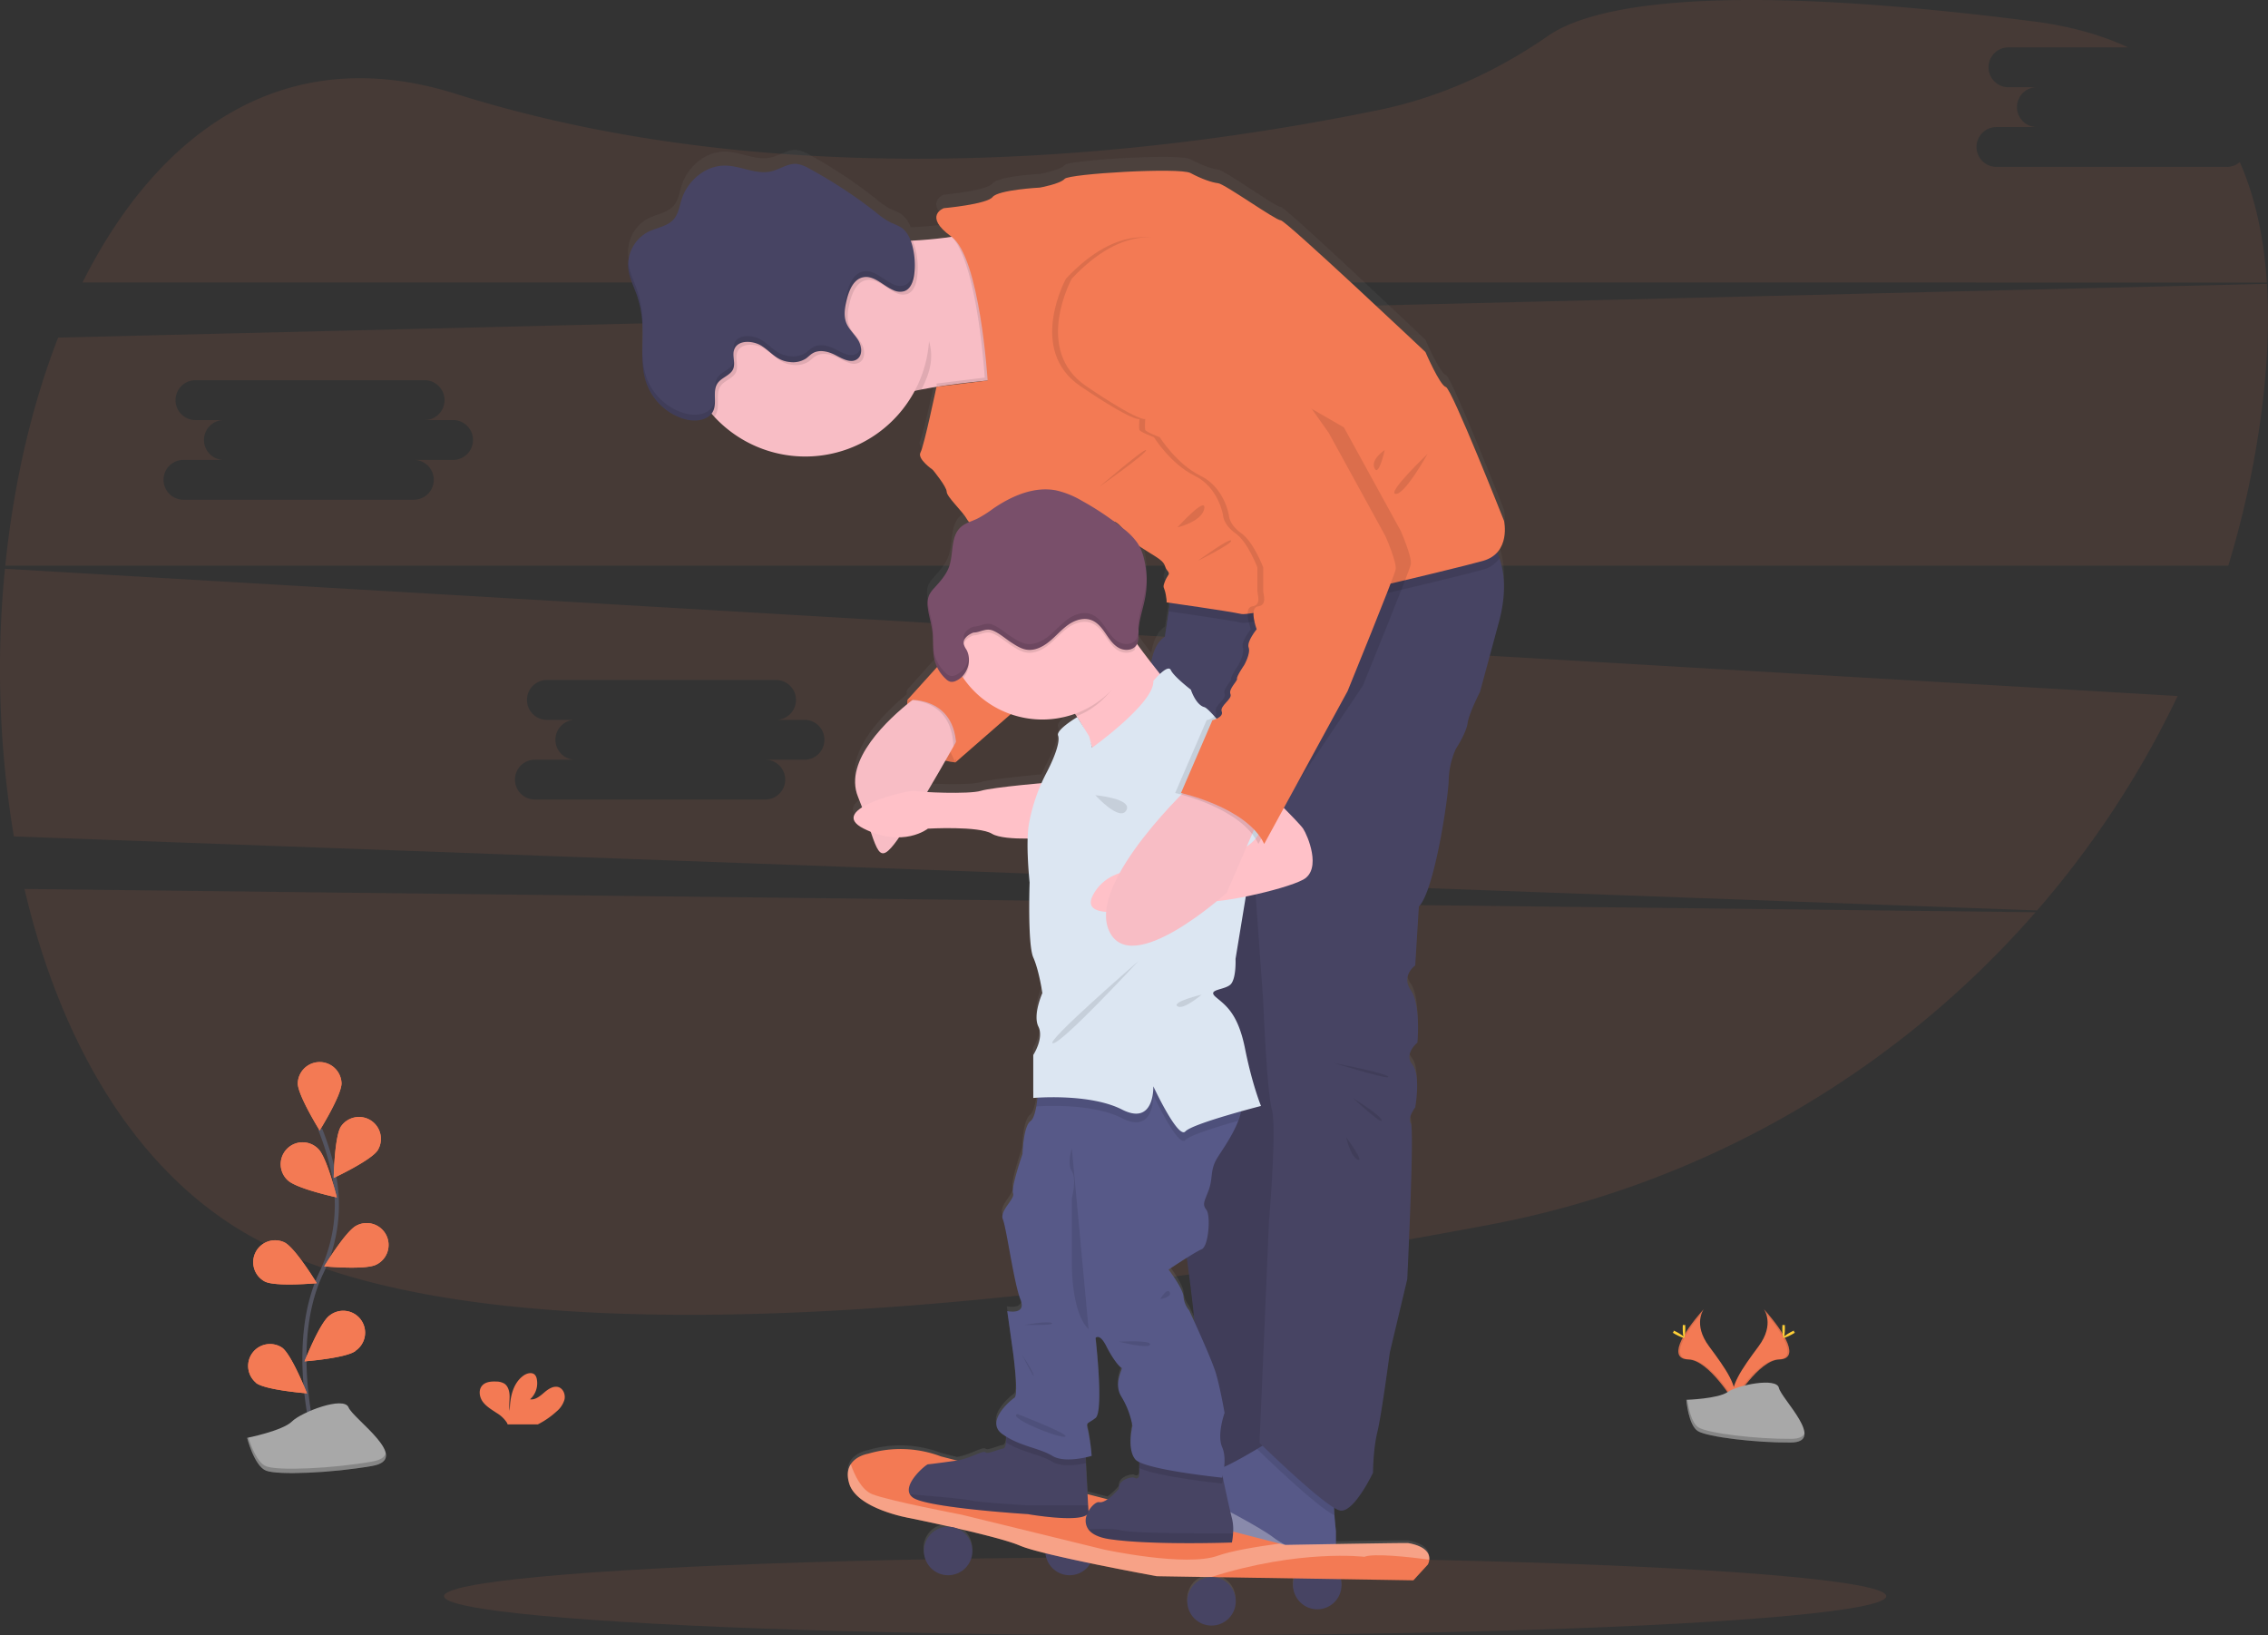 <svg id="bde73d41-a320-4095-b34e-88e478ed2899" data-name="Layer 1" xmlns="http://www.w3.org/2000/svg" xmlns:xlink="http://www.w3.org/1999/xlink" width="1097.1" height="790.89" viewBox="0 0 1097.1 790.89"><rect x="0" y="0" width="1097.1" height="790.89" fill="#333333" stroke="none"/><defs><linearGradient id="1e2c0012-142b-4e80-b266-1fa459546aa8" x1="567.33" y1="839.89" x2="567.33" y2="127.09" gradientUnits="userSpaceOnUse"><stop offset="0" stop-color="gray" stop-opacity="0.25"/><stop offset="0.54" stop-color="gray" stop-opacity="0.12"/><stop offset="1" stop-color="gray" stop-opacity="0.1"/></linearGradient></defs><title>fatherhood</title><path d="M63.3,484.53C80.66,558.73,117.41,622.87,175.48,654c120.71,64.61,392.92,31.28,596.07-7a465.2,465.2,0,0,0,264.54-151.22Z" transform="translate(-51.45 -54.56)" fill="#f37a54" opacity="0.1"/><path d="M1128.65,135.27H1017.18a9.63,9.63,0,1,1,0-19.26h19.27a9.64,9.64,0,0,1,0-19.27h-13.76a9.64,9.64,0,0,1,0-19.27h58.18c-12.91-6-28-10.27-45.39-12.51-158.64-20.37-215.28-6.89-235.26,7-24.65,17.1-52.15,29.68-81.54,35.74-97.88,20.19-280.93,44.49-446.84-7.78-82.46-26-143.74,17.92-180.48,91.28H1148c-1.38-21.32-5.51-41-13.09-58.24A9.56,9.56,0,0,1,1128.65,135.27Z" transform="translate(-51.45 -54.56)" fill="#f37a54" opacity="0.1"/><path d="M53.84,329.66a491.11,491.11,0,0,0,4.32,129.45l978.68,35.8a459.85,459.85,0,0,0,68-103.71ZM440.92,422H421.65a9.63,9.63,0,1,1,0,19.26H310.18a9.63,9.63,0,1,1,0-19.26h19.27a9.64,9.64,0,0,1,0-19.27H315.69a9.64,9.64,0,0,1,0-19.27H427.16a9.64,9.64,0,0,1,0,19.27h13.76a9.64,9.64,0,0,1,0,19.27Z" transform="translate(-51.45 -54.56)" fill="#f37a54" opacity="0.1"/><path d="M1148.05,191.84l-1068.48,26C66.57,251.25,58,289,54,328.17H1129.33a457.06,457.06,0,0,0,15.53-70.33C1148.06,234.83,1149.34,212.57,1148.05,191.84ZM270.92,277H251.65a9.63,9.63,0,1,1,0,19.26H140.18a9.63,9.63,0,0,1,0-19.26h19.27a9.64,9.64,0,0,1,0-19.27H145.69a9.64,9.64,0,0,1,0-19.27H257.16a9.64,9.64,0,0,1,0,19.27h13.76a9.64,9.64,0,0,1,0,19.27Z" transform="translate(-51.45 -54.56)" fill="#f37a54" opacity="0.1"/><ellipse cx="563.62" cy="772.01" rx="348.83" ry="18.88" fill="#f37a54" opacity="0.1"/><path d="M904.66,687.74s5.49,7.19-2.54,18-14.65,20-12,26.77c0,0,12.11-20.15,22-20.43S915.5,699.86,904.66,687.74Z" transform="translate(-51.45 -54.56)" fill="#f37a54"/><path d="M904.66,687.74a9.28,9.28,0,0,1,1.12,2.25c9.62,11.31,14.74,21.86,5.5,22.12-8.62.25-18.95,15.65-21.42,19.54a7.69,7.69,0,0,0,.29.89s12.11-20.15,22-20.43S915.5,699.86,904.66,687.74Z" transform="translate(-51.45 -54.56)" opacity="0.1"/><path d="M914.87,696.9c0,2.53-.28,4.58-.63,4.58s-.64-2.05-.64-4.58.36-1.34.71-1.34S914.87,694.37,914.87,696.9Z" transform="translate(-51.45 -54.56)" fill="#ffd037"/><path d="M918.37,699.92c-2.22,1.21-4.15,1.94-4.32,1.63s1.5-1.54,3.72-2.75,1.34-.33,1.51,0S920.59,698.71,918.37,699.92Z" transform="translate(-51.45 -54.56)" fill="#ffd037"/><path d="M875.64,687.74s-5.49,7.19,2.54,18,14.64,20,12,26.77c0,0-12.12-20.15-22-20.43S864.79,699.86,875.64,687.74Z" transform="translate(-51.45 -54.56)" fill="#f37a54"/><path d="M875.64,687.74a8.86,8.86,0,0,0-1.12,2.25c-9.62,11.31-14.75,21.86-5.5,22.12,8.61.25,19,15.65,21.42,19.54-.08.3-.18.59-.29.89,0,0-12.12-20.15-22-20.43S864.79,699.86,875.64,687.74Z" transform="translate(-51.45 -54.56)" opacity="0.1"/><path d="M865.43,696.9c0,2.53.28,4.58.63,4.58s.64-2.05.64-4.58-.36-1.34-.71-1.34S865.43,694.37,865.43,696.9Z" transform="translate(-51.45 -54.56)" fill="#ffd037"/><path d="M861.92,699.92c2.22,1.21,4.16,1.94,4.33,1.63s-1.5-1.54-3.72-2.75-1.34-.33-1.51,0S859.7,698.71,861.92,699.92Z" transform="translate(-51.45 -54.56)" fill="#ffd037"/><path d="M867.18,731.6s15.36-.48,20-3.77,23.63-7.24,24.78-2,23.08,26.29,5.74,26.43-40.29-2.7-44.91-5.51S867.18,731.6,867.18,731.6Z" transform="translate(-51.45 -54.56)" fill="#a8a8a8"/><path d="M918,750.47c-17.34.14-40.29-2.7-44.91-5.51-3.52-2.15-4.92-9.84-5.39-13.38l-.51,0s1,12.38,5.59,15.2,27.57,5.65,44.91,5.51c5,0,6.74-1.82,6.64-4.46C923.63,749.45,921.72,750.44,918,750.47Z" transform="translate(-51.45 -54.56)" opacity="0.2"/><path d="M320.68,737.22a11.73,11.73,0,0,0,3.84-5.79c.49-2.29-.49-5-2.68-5.89-2.46-.94-5.09.77-7.09,2.49s-4.27,3.69-6.88,3.32a10.47,10.47,0,0,0,3.24-9.81,4.12,4.12,0,0,0-.9-2c-1.37-1.46-3.84-.84-5.48.31-5.2,3.66-6.65,10.73-6.68,17.08-.52-2.29-.08-4.68-.09-7s-.66-5-2.64-6.23a8,8,0,0,0-4-.94c-2.34-.09-4.94.15-6.54,1.85-2,2.13-1.47,5.69.26,8s4.35,3.81,6.76,5.42a15,15,0,0,1,4.84,4.61,5.76,5.76,0,0,1,.36.83h14.65A40.77,40.77,0,0,0,320.68,737.22Z" transform="translate(-51.45 -54.56)" fill="#f37a54"/><path d="M204.25,753s-14.06-47.71,2.63-82.82A75.36,75.36,0,0,0,213,622.89a126.22,126.22,0,0,0-6.69-22.18" transform="translate(-51.45 -54.56)" fill="none" stroke="#535461" stroke-miterlimit="10" stroke-width="2"/><path d="M216.66,578.51c0,5.85-10.58,22.81-10.58,22.81s-10.59-17-10.59-22.81a10.59,10.59,0,0,1,21.17,0Z" transform="translate(-51.45 -54.56)" fill="#f37a54"/><path d="M234.16,610.9c-3.17,4.91-21.28,13.39-21.28,13.39s.33-20,3.51-24.9a10.59,10.59,0,0,1,17.77,11.51Z" transform="translate(-51.45 -54.56)" fill="#f37a54"/><path d="M233.4,666.25c-5.22,2.63-25.13.81-25.13.81s10.38-17.09,15.6-19.72a10.59,10.59,0,1,1,9.53,18.91Z" transform="translate(-51.45 -54.56)" fill="#f37a54"/><path d="M223.39,708c-4.7,3.48-24.63,5-24.63,5s7.34-18.59,12-22.07a10.59,10.59,0,1,1,12.59,17Z" transform="translate(-51.45 -54.56)" fill="#f37a54"/><path d="M190.66,625.42c4.19,4.07,23.73,8.3,23.73,8.3s-4.79-19.41-9-23.49a10.59,10.59,0,1,0-14.75,15.19Z" transform="translate(-51.45 -54.56)" fill="#f37a54"/><path d="M179.57,674.39c5.22,2.63,25.13.81,25.13.81s-10.38-17.08-15.6-19.72a10.59,10.59,0,0,0-9.53,18.91Z" transform="translate(-51.45 -54.56)" fill="#f37a54"/><path d="M175.33,723.47c4.7,3.47,24.62,5,24.62,5s-7.33-18.59-12-22.07a10.59,10.59,0,0,0-12.59,17Z" transform="translate(-51.45 -54.56)" fill="#f37a54"/><path d="M216.66,578.51c0,5.85-10.58,22.81-10.58,22.81s-10.59-17-10.59-22.81a10.59,10.59,0,0,1,21.17,0Z" transform="translate(-51.45 -54.56)" fill="#f37a54"/><path d="M234.16,610.9c-3.17,4.91-21.28,13.39-21.28,13.39s.33-20,3.51-24.9a10.59,10.59,0,0,1,17.77,11.51Z" transform="translate(-51.45 -54.56)" fill="#f37a54"/><path d="M233.4,666.25c-5.22,2.63-25.13.81-25.13.81s10.38-17.09,15.6-19.72a10.59,10.59,0,1,1,9.53,18.91Z" transform="translate(-51.45 -54.56)" fill="#f37a54"/><path d="M223.39,708c-4.7,3.48-24.63,5-24.63,5s7.34-18.59,12-22.07a10.59,10.59,0,1,1,12.59,17Z" transform="translate(-51.45 -54.56)" fill="#f37a54"/><path d="M190.66,625.42c4.19,4.07,23.73,8.3,23.73,8.3s-4.79-19.41-9-23.49a10.59,10.59,0,1,0-14.75,15.19Z" transform="translate(-51.45 -54.56)" fill="#f37a54"/><path d="M179.57,674.39c5.22,2.63,25.13.81,25.13.81s-10.38-17.08-15.6-19.72a10.59,10.59,0,0,0-9.53,18.91Z" transform="translate(-51.45 -54.56)" fill="#f37a54"/><path d="M175.33,723.47c4.7,3.47,24.62,5,24.62,5s-7.33-18.59-12-22.07a10.59,10.59,0,0,0-12.59,17Z" transform="translate(-51.45 -54.56)" fill="#f37a54"/><path d="M171,750s17.12-3.4,21.68-7.93,25.1-12.46,27.38-6.8,30.8,24.92,11.4,28.32-45.63,4.53-51.33,2.26S171,750,171,750Z" transform="translate(-51.45 -54.56)" fill="#a8a8a8"/><path d="M231.49,761.47c-19.39,3.4-45.63,4.53-51.33,2.27-4.34-1.73-7.36-10-8.55-13.87L171,750s3.43,13.59,9.13,15.85,31.94,1.13,51.33-2.26c5.6-1,7.2-3.29,6.6-6.2C237.61,759.28,235.66,760.74,231.49,761.47Z" transform="translate(-51.45 -54.56)" opacity="0.2"/><path d="M775.72,316.54c5.37-6,3.27-15.35,3.27-15.35s-25.34-64.58-28.15-65.29-9.86-17-9.86-17-67.57-64.23-70-64.23-27.1-17.74-30.26-18.09-8.1-2.13-13.38-5-58.78.36-60.89,2.84-12,4.26-12,4.26-20.06,1.06-22.88,4.61S508,148.72,508,148.72s-10.21,3.8,3.65,13.89h0c-4.44.7-9.63,1.24-14.9,1.62-1.32.09-2.66.18-4,.25l-.79,0a13.08,13.08,0,0,0-4.92-6.61,41.26,41.26,0,0,0-4.67-2.17,37.28,37.28,0,0,1-6.92-4.75,226.78,226.78,0,0,0-32.72-21.68,15.67,15.67,0,0,0-5.83-2.19c-4.29-.41-8.12,2.6-12.32,3.61-7.38,1.77-14.82-2.73-22.41-2.8-9.48-.09-18.11,7.29-21,16.39-1.07,3.37-1.55,7.12-3.86,9.79-3,3.49-8.07,4-12.18,6.07a18.38,18.38,0,0,0-9.88,16.29v.08c0,.53,0,1.06.09,1.59.47,4.28,2.45,8.23,3.9,12.29a50.83,50.83,0,0,1,2.8,12.9.66.66,0,0,1,0,.14c.06.73.11,1.46.14,2.2,0,.15,0,.31,0,.47,0,.7,0,1.41,0,2.12,0,3.82-.13,7.67-.12,11.49v.2l0,1.73c0,.14,0,.28,0,.42,0,.51,0,1,.06,1.54l0,.54c0,.47.07.95.12,1.42,0,.2,0,.41.05.61,0,.46.11.91.17,1.36l.09.64c.07.45.15.9.23,1.35l.12.62c.1.48.22,1,.34,1.44.05.17.08.33.12.5q.27,1,.6,1.92a28.18,28.18,0,0,0,18.66,17.59,17.33,17.33,0,0,0,4.95.62c3-.07,5.87-1,7.65-3.05.44.5.87,1,1.33,1.5a59.93,59.93,0,0,0,97.33-13c1.05-.23,2.09-.44,3.14-.64,1.82-.34,3.65-.66,5.49-1l1.77-.28h0l.7-.12c9-1.42,17.74-2.37,24-3l-24.74,3.07s-6,28.81-7.73,32,6,8.51,6,8.51,6.69,8.16,6.69,10.65,7.74,9.58,9.85,13.48a6,6,0,0,0,1,1.35,14.15,14.15,0,0,0-4.26,2.59c-4.89,4.63-3.26,12.75-5.5,19.11-1.4,4-4.33,7.24-7.15,10.39a14.18,14.18,0,0,0-2.52,3.49,8.58,8.58,0,0,0-.67,2.68v0a13.13,13.13,0,0,0-.06,1.54v.18c0,.4,0,.79.08,1.18,0,.17,0,.34,0,.51.49,4.18,1.91,8.22,2.34,12.4s-.09,8.39.77,12.46a18.58,18.58,0,0,0,1.38,4.11l-14.32,16s-.09.79-.12,2.09c-11.94,9.91-30.4,28.61-23.81,45.1q1.08,2.71,2,5.19c-4.85,3.09-6.45,6.76.82,10.42,1.15.58,2.26,1.08,3.35,1.53,3.73,10.95,5.19,14,11.44,5.93.67-.88,1.45-2,2.3-3.21,8.8-.18,13.89-4.25,13.89-4.25s24.63-1.42,31,2.49c3.19,2,10.69,2.4,17.33,2.35a181.51,181.51,0,0,0,1,21.42s-1.06,30.16,1.76,36.55,4.38,17.39,4.38,17.39-4.73,10.64-1.92,16.32-2.46,13.84-2.46,13.84v20.93l2-.14c-.15,1.41-.34,2.89-.59,4.3-.58,3.27-1.45,6.2-2.79,7.15-3.52,2.53-3.87,16-3.87,16s-5.63,16.33-4.58,19.17-6.68,8.51-4.92,12.77,5.36,31.22,8.49,39-6.38,5.68-6.38,5.68l2.81,20.22s2.82,20.58.71,22-14.25,11.71-5.9,17.74c.65.47,1.31.9,2,1.31a21.64,21.64,0,0,1-.07,2.8c-.16,1.59-.56,2.86-1.45,3-2.48.36-7.41,2.84-8.45,1.78s-7,2.68-13,3.9l-.83.13-7.79-2a54.82,54.82,0,0,0-35.2-1.3s-5.65.88-8.39,5.1c-1.39,2.16-2,5.2-.76,9.44,3.76,12.54,29.39,16.86,29.39,16.86s8.88,1.83,19.55,4.25c-.35,0-.71,0-1.07,0a11.77,11.77,0,1,0,4,.73c12,2.76,25.29,6.12,30.69,8.49a93.9,93.9,0,0,0,12.33,3.7,11.7,11.7,0,0,0,21.78,4.9c16.33,3.41,32.06,6.3,32.06,6.3l26.27.43h.18a11.7,11.7,0,1,0,.16,0l39.77.65a11.74,11.74,0,1,0,23,3.23,11.73,11.73,0,0,0-.36-2.86l35.08.57,7-7.7a6.22,6.22,0,0,0,.69-2.41c.21-2.53-1.1-6.37-10.06-8-.66-.12-18.94.17-35.09.44V793.7s-.45-3.49-.73-7.6c-.08-1.21-.15-2.47-.18-3.71a9.62,9.62,0,0,0,3,1.37c6.69,1.07,15.84-18.45,15.84-18.45s0-11,2.11-19.87,6-38.68,6-38.68l8.46-35.83s3.5-73.1,1.74-75.94,2.12-7.81,2.12-7.81,2.81-15.61-1.41-20.93,2.46-10.65,2.46-10.65,1.76-18.45-3.17-25.54S736.06,518,736.06,518l1.76-28.74c7.39-7.45,14.07-51.8,14.43-61.38a39.42,39.42,0,0,1,3.52-15.62s4.92-7.45,5.63-12.42,6-15.25,6-15.25l9.15-34.07c3.69-13.74,2.75-23.9.3-31.14C776.49,318.36,776.11,317.43,775.72,316.54Zm-165.31,2c5.63,3.55,3.87,4.61,5.63,6.74s.35,1.77-1.06,5.32-.35,2.49.35,6.39.36,3.9.36,3.9l1.76.25L615,357.61c-4,2.61-5.83,7.61-6.66,12.77-2.36-3.08-4.74-6.28-6.87-9.26.73-1.63.59-3.57.61-5.4.08-6,2.32-11.73,3.35-17.64a44.57,44.57,0,0,0-.57-18.11,27.52,27.52,0,0,0-2.35-6.43C604.79,315.06,607.68,316.86,610.41,318.58Zm6.33,347.73s4.45-3,8.77-5.73c1.45,10.53,2.82,21.48,3.79,31.38-1.55-3.44-2.63-5.78-2.63-5.78a11.9,11.9,0,0,1-2.72-6.74C623.78,675.54,616.74,666.31,616.74,666.31ZM590.35,301.55c1,.14,2.42,1.41,3.76,2.93-1.24-1-2.49-2-3.77-2.94ZM525.94,432.83c-4.06,1.28-17.82,1.09-26,.61,3.06-5.23,6.1-10.55,8.8-15.32a32.51,32.51,0,0,0,4.85.87l26.79-23.53a46.14,46.14,0,0,0,31.1-.2l.73,1.14c.31.5.64,1,1,1.56l-.67-1.09s-10.34,6.16-9.29,9-1.4,9.93-5.27,17.53c-1,1.9-1.87,3.78-2.71,5.67C546.51,429.89,530,431.55,525.94,432.83Zm50.83,327.84-.15-2.81c1.7-.37,2.82-.71,2.82-.71a110.7,110.7,0,0,0-1.76-12.42c-1.06-4.26-.51-2.84,3.61-6s0-39,0-39,2-2.49,5.17,3.9,6.35,10.29,7.41,10.64-4.23,7.46,0,14.2a40.8,40.8,0,0,1,5.27,14.19s-2.81,11.27,1.41,16.28a6.2,6.2,0,0,0,2,1.37c0,.93,0,1.92,0,2.85,0,1.87,0,3.47-.09,3.81a1.41,1.41,0,0,1-2.25.88c-1.09-.71-8,.88-7.53,5.33a32.73,32.73,0,0,1-5.52,5.17l-9.59-2.48Z" transform="translate(-51.45 -54.56)" fill="url(#1e2c0012-142b-4e80-b266-1fa459546aa8)"/><path d="M490.4,393.06s-3.35,27.45,23.22,30.26l4-19-8.37-11.26L497.26,389Z" transform="translate(-51.45 -54.56)" fill="#f37a54"/><path d="M497.26,389l-6.86,4.05s-3.35,27.45,23.22,30.26" transform="translate(-51.45 -54.56)" opacity="0.1"/><path d="M538.61,237.85s-17.93,1.1-35.91,4.08q-2.76.47-5.49,1c-1.06.2-2.1.41-3.14.64-9.42,1.94-18,4.46-23,7.68-6,3.85-8-6.52-8.19-20.93-.08-5.07.09-10.63.36-16.25.35-6.5.86-13.08,1.4-19,1.19-13.12,2.56-23.32,2.56-23.32s6.28,0,14.67-.29l2.7-.1c2.63-.1,5.42-.24,8.23-.41,1.33-.07,2.67-.15,4-.25,5.32-.38,10.57-.92,15-1.62,4.72-.76,8.55-1.72,10.63-3C531.93,160.42,538.61,237.85,538.61,237.85Z" transform="translate(-51.45 -54.56)" fill="#f8bdc5"/><path d="M618.5,339.21,615,362.44s-7.63,9.5-6.63,14.78,9.8,238.62,9.8,238.62,17.25,98.54,11.26,111.21-.35,42.24-.35,42.24l35.9-5.63,12-430.79Z" transform="translate(-51.45 -54.56)" fill="#474463"/><path d="M618.5,339.21,615,362.44s-7.63,9.5-6.63,14.78,9.8,238.62,9.8,238.62,17.25,98.54,11.26,111.21-.35,42.24-.35,42.24l35.9-5.63,12-430.79Z" transform="translate(-51.45 -54.56)" opacity="0.1"/><path d="M697.69,775.27c-1.14,1.89-1.05,7.45-.73,12.18.28,4.07.73,7.53.73,7.53v23.93s-38.36-13.37-59.48-27.45c-8.71-5.81-11.19-11.21-10.71-15.53.7-6.15,7.4-10.16,10.71-10.16,3.16,0,13.14-5.51,21.32-10.38,6.43-3.81,11.77-7.22,11.77-7.22S699.8,771.75,697.69,775.27Z" transform="translate(-51.45 -54.56)" fill="#575988"/><path d="M697.69,775.27c-1.14,1.89-1.05,7.45-.73,12.18-8.53-4-34.94-29.62-37.43-32.06,6.43-3.81,11.77-7.22,11.77-7.22S699.8,771.75,697.69,775.27Z" transform="translate(-51.45 -54.56)" opacity="0.1"/><path d="M776.53,355.4l-9.15,33.79s-5.28,10.2-6,15.13-5.63,12.32-5.63,12.32a39,39,0,0,0-3.52,15.48c-.35,9.51-7,53.5-14.43,60.89l-1.76,28.51s-7,4.92-2.11,12,3.17,25.34,3.17,25.34-6.69,5.28-2.46,10.56,1.4,20.77,1.4,20.77-3.87,4.92-2.11,7.74-1.74,75.32-1.74,75.32l-8.46,35.54s-3.88,29.57-6,38.37-2.11,19.7-2.11,19.7-9.15,19.36-15.84,18.31-39.06-32.74-39.06-32.74l4.57-107s3.87-45.4,1.41-54.2-4.22-52.79-4.22-52.79l-4.93-69.33-49.22-77.43s-3.57-22.53,6.63-29.21l1.85-12.17,1.67-11.06,58.43-6.34,89.39-23.22s6.89,4.25,10.5,14.86C779.27,331.69,780.22,341.77,776.53,355.4Z" transform="translate(-51.45 -54.56)" fill="#474463"/><path d="M621,391s-41.53,51-39.77,36.75c1.1-8.95-4.58-19.88-9-26.79-2.61-4.11-4.77-6.8-4.77-6.8s25.34-46.45,26.75-40.12c.45,2,3.38,6.59,7.15,11.83C609.31,376.85,621,391,621,391Z" transform="translate(-51.45 -54.56)" fill="#ffc1c8"/><path d="M697.69,813.93v5s-38.36-13.37-59.48-27.45c-8.71-5.81-11.19-11.21-10.71-15.53,11.66,5.9,33.35,17.15,39.92,22.22C673,802.47,687.42,809.28,697.69,813.93Z" transform="translate(-51.45 -54.56)" fill="#fff" opacity="0.3"/><circle cx="637.21" cy="766.63" r="11.73" fill="#474463"/><circle cx="517.39" cy="750.16" r="11.73" fill="#474463"/><path d="M742.84,808.89a6.19,6.19,0,0,1-.69,2.39l-7,7.63-97.84-1.57L611,816.91s-55.38-10.08-66.17-14.78-53.21-13.3-53.21-13.3-25.62-4.3-29.38-16.73c-1.27-4.21-.63-7.22.76-9.36,2.73-4.19,8.39-5.07,8.39-5.07a55.3,55.3,0,0,1,35.2,1.3l164,42.19,2.54.65s58.46-1.09,59.64-.88C741.74,802.57,743.05,806.38,742.84,808.89Z" transform="translate(-51.45 -54.56)" fill="#f37a54"/><path d="M742.84,808.89c-9.84-1.28-27-3.17-31.42-1.35,0,0-31.21-3.86-74.15,9.8L611,816.91s-55.38-10.08-66.17-14.78-53.21-13.3-53.21-13.3-25.62-4.3-29.38-16.73c-1.27-4.21-.63-7.22.76-9.36,1.75,5.1,5.12,12.49,10.5,14.56,8.45,3.25,43.18,9.87,43.18,9.87L585.42,804s39.69,8.61,55.14,3c6.33-2.28,18.21-4.31,30-5.9l2.54.65s58.46-1.09,59.64-.88C741.74,802.57,743.05,806.38,742.84,808.89Z" transform="translate(-51.45 -54.56)" fill="#fff" opacity="0.3"/><path d="M647.91,796.22a32.49,32.49,0,0,1-.55,4.39S608.48,802,588.24,799c-5.59-.83-8.75-2.62-10.32-4.76a7.31,7.31,0,0,1-.73-7,11,11,0,0,1,.85-1.88c1.51-2.64,3.83-4.51,5.1-4.26,3.52.71,9.56-6.51,9.56-6.51-.48-4.41,6.45-6,7.53-5.28a1.41,1.41,0,0,0,2.25-.88c.07-.33.09-1.92.09-3.78,0-3.1-.09-7-.09-7l39.08,4.75,1.55,7.47c1.42,6.66,3.4,15.81,4.25,18.94A22.6,22.6,0,0,1,647.91,796.22Z" transform="translate(-51.45 -54.56)" fill="#474463"/><path d="M647.91,796.22a32.49,32.49,0,0,1-.55,4.39S608.48,802,588.24,799c-5.59-.83-8.75-2.62-10.32-4.76,5.19-.31,11.94-.48,16.12.54C600,796.26,635.65,796.26,647.91,796.22Z" transform="translate(-51.45 -54.56)" opacity="0.1"/><path d="M578,785.34a2,2,0,0,1-.85,1.88c-4.92,3.8-28.53-.33-28.53-.33s-48.24-3-55.45-7.92a5.09,5.09,0,0,1-1.59-1.67c-3-5.42,7.86-14.52,8.8-14.52s13.91-1.77,14.78-1.94c6-1.21,12-4.93,13-3.87s6-1.41,8.44-1.76c.89-.13,1.3-1.39,1.45-3a33.34,33.34,0,0,0-.22-6.53l38.53,10.37.34,6.14,1.11,20.44.14,2.51A.91.91,0,0,1,578,785.34Z" transform="translate(-51.45 -54.56)" fill="#474463"/><path d="M548.66,786.89s-48.24-3-55.45-7.92a5.09,5.09,0,0,1-1.59-1.67c9.77.8,26.06,2.15,29,2.9,4.23,1,28,2.46,28,2.46h29.23l.14,2.51C579.26,792.25,548.66,786.89,548.66,786.89Z" transform="translate(-51.45 -54.56)" opacity="0.1"/><circle cx="458.65" cy="750.16" r="11.73" fill="#474463"/><circle cx="586.05" cy="774.51" r="11.73" fill="#474463"/><path d="M518.2,405.73s-2.22,4-5.56,9.94c-8,14.12-22.39,39.15-28.58,47.07-8.8,11.26-8.09.71-17.6-22.87-7.06-17.54,14.67-37.61,26.29-46.73,4-3.17,6.8-5,6.8-5Z" transform="translate(-51.45 -54.56)" fill="#f8bdc5"/><path d="M560.78,432.83s-29.21,2.46-34.84,4.22-29.91.7-32,0-43.65,8.8-24.64,18.3,31,0,31,0,24.64-1.41,31,2.47,29.56,1.76,29.56,1.76Z" transform="translate(-51.45 -54.56)" fill="#ffc1c8"/><path d="M500.1,217.44c3.6,9.21,1.35,17.23-2.89,25.46-10.62,2-20.61,4.75-26.17,8.32-15.84,10.21-3.87-79.54-3.87-79.54s7.66,0,17.37-.39C481.6,184.71,492.74,198.64,500.1,217.44Z" transform="translate(-51.45 -54.56)" opacity="0.1"/><path d="M501,215.44a60,60,0,1,1-6-26.23A60,60,0,0,1,501,215.44Z" transform="translate(-51.45 -54.56)" fill="#f8bdc5"/><path d="M776.82,324.51a13.74,13.74,0,0,1-8,5.55c-13.73,3.87-110.52,27.1-116.85,25.69-5.59-1.24-29.58-4.69-35.11-5.48l1.67-11.06,58.43-6.34,89.39-23.22S773.21,313.9,776.82,324.51Z" transform="translate(-51.45 -54.56)" opacity="0.1"/><path d="M538.61,237.85a337.35,337.35,0,0,0-34.15,3.8,2.35,2.35,0,0,0-.06-1.57l23.4-2.89s-3.42-55-16-68.18c4.72-.76,8.55-1.72,10.63-3C531.93,160.42,538.61,237.85,538.61,237.85Z" transform="translate(-51.45 -54.56)" opacity="0.1"/><path d="M508,155.25s20.77-1.87,23.58-5.39,22.88-4.57,22.88-4.57,9.85-1.76,12-4.23,55.6-5.63,60.88-2.81,10.21,4.57,13.38,4.93,27.8,17.94,30.26,17.94,70,63.71,70,63.71,7,16.19,9.86,16.89S779,306.48,779,306.48s3.52,15.48-10.2,19.36-110.52,27.1-116.85,25.69-36.25-5.63-36.25-5.63.35,0-.35-3.87-1.76-2.82-.36-6.34,2.82-3.17,1.06-5.28,0-3.17-5.63-6.69-12-7.39-12.32-8.44-5.28-8.1-7.74-8.45-71.45-19.71-71.45-19.71l-16.19-5.28s-7.74-5.28-6-8.44,7.73-31.75,7.73-31.75l24.75-3.05S525.51,179,511.65,169,508,155.25,508,155.25Z" transform="translate(-51.45 -54.56)" fill="#f37a54"/><path d="M518.2,405.73s-2.22,4-5.56,9.94c-.52-18.36-13.36-21.92-19.89-22.53,4-3.17,6.8-5,6.8-5Z" transform="translate(-51.45 -54.56)" opacity="0.1"/><path d="M501,272.34l1.7,9.5s6.69,8.1,6.69,10.56,7.74,9.5,9.86,13.37,9.5,4.58,6.68,11.27-19,57.72-19,57.72l-16.54,18.3s27.45-2.47,23.22,30.26l35.55-31L577,341.67s-27.1-51.38-28.15-55.6S501,272.34,501,272.34Z" transform="translate(-51.45 -54.56)" fill="#f37a54"/><path d="M583.31,289.94s22.52-15.84,22.52-17.6S583.31,289.94,583.31,289.94Z" transform="translate(-51.45 -54.56)" opacity="0.1"/><path d="M621,309.65s12-2.82,13-9.15S621,309.65,621,309.65Z" transform="translate(-51.45 -54.56)" opacity="0.1"/><path d="M630.82,325.84s16.9-8.37,16.19-9.82S630.82,325.84,630.82,325.84Z" transform="translate(-51.45 -54.56)" opacity="0.1"/><path d="M721.27,272.23s-7,4.57-4.92,8.85S721.27,272.23,721.27,272.23Z" transform="translate(-51.45 -54.56)" opacity="0.1"/><path d="M742,274.1s-19.94,19-15.43,19.36S742,274.1,742,274.1Z" transform="translate(-51.45 -54.56)" opacity="0.1"/><path d="M696.64,568.68s25.69,4.93,26.39,6.69S696.64,568.68,696.64,568.68Z" transform="translate(-51.45 -54.56)" opacity="0.1"/><path d="M705.79,585.57s13.72,8.45,14.07,10.91S705.79,585.57,705.79,585.57Z" transform="translate(-51.45 -54.56)" opacity="0.1"/><path d="M702.62,604.58s2.11,9.5,5.63,10.91S702.62,604.58,702.62,604.58Z" transform="translate(-51.45 -54.56)" opacity="0.1"/><path d="M495.06,188.9c0,.1,0,.21-.05.31-.48,3.13-1.76,6.52-4.7,7.56a7.48,7.48,0,0,1-5.33-.49c-5-2.19-9.45-7.45-14.79-6.18-2.54.6-4.32,2.53-5.58,4.9a24.6,24.6,0,0,0-2,5.37c-1,3.92-1.8,8.18-.27,11.91a12.14,12.14,0,0,0,.9,1.76c1.42,2.27,3.42,4.2,4.82,6.49,1.74,2.86,2.19,7.15-.52,9.11a5.49,5.49,0,0,1-4.66.65,27.72,27.72,0,0,1-5.69-2.52c-3.54-1.85-8-3-11.36-.86-1.16.72-2.09,1.76-3.2,2.52a11.54,11.54,0,0,1-7.73,1.61c-6.36-.65-8.74-4.68-13.6-7.8-3.56-2.3-11-3.28-13.12,1.42-1.36,3,.66,6.78-.67,9.84s-5.56,4-7.52,6.84c-2.58,3.74-.18,9.15-2.07,13.3a6.78,6.78,0,0,1-1.15,1.76,60.18,60.18,0,0,1,85.1-85l2.7-.1c2.63-.1,5.42-.24,8.23-.41a22.91,22.91,0,0,1,1.55,4.39A36.6,36.6,0,0,1,495.06,188.9Z" transform="translate(-51.45 -54.56)" opacity="0.1"/><path d="M406.75,223.26c-1.37,3,.65,6.78-.67,9.83s-5.58,4-7.52,6.84c-2.59,3.75-.19,9.16-2.07,13.3-2.16,4.73-8.68,5.47-13.68,4.09a28,28,0,0,1-18.66-17.45c-3.39-9.65-1.2-20.27-2.08-30.46a50.53,50.53,0,0,0-2.8-12.79c-1.45-4-3.43-7.94-3.9-12.19a18.12,18.12,0,0,1,9.78-17.81c4.12-2,9.19-2.57,12.19-6,2.3-2.66,2.79-6.37,3.86-9.72,2.89-9,11.52-16.34,21-16.25,7.58.06,15,4.53,22.41,2.77,4.19-1,8-4,12.32-3.57a15.63,15.63,0,0,1,5.83,2.17,227.2,227.2,0,0,1,32.71,21.5,36.82,36.82,0,0,0,6.93,4.71,43,43,0,0,1,4.67,2.15c3.23,2,4.92,5.81,5.84,9.51a36.33,36.33,0,0,1,.74,13.62c-.44,3.21-1.7,6.81-4.75,7.88a7.47,7.47,0,0,1-5.34-.51c-5-2.17-9.44-7.43-14.78-6.17-4.36,1-6.46,5.94-7.6,10.27-1,3.92-1.82,8.18-.27,11.92,1.28,3.1,4,5.37,5.71,8.24s2.2,7.16-.52,9.11c-3,2.17-7.07-.14-10.36-1.86-3.52-1.85-8-3-11.35-.87-1.15.72-2.08,1.76-3.2,2.53a11.64,11.64,0,0,1-7.72,1.6c-6.37-.65-8.75-4.68-13.6-7.8C416.3,219.53,408.88,218.55,406.75,223.26Z" transform="translate(-51.45 -54.56)" fill="#474463"/><path d="M601.37,365.82c-.27,1.5-2.33,1.67-2.75,3.13-4,14.11-12.8,26.8-26.38,32-2.61-4.11-4.77-6.8-4.77-6.8s25.34-46.45,26.75-40.12C594.67,356,597.6,360.58,601.37,365.82Z" transform="translate(-51.45 -54.56)" opacity="0.1"/><path d="M602.12,356.1a46.46,46.46,0,1,1-46.46-46.45A46.29,46.29,0,0,1,602.12,356.1Z" transform="translate(-51.45 -54.56)" fill="#ffc1c8"/><path d="M576.44,756.08l.34,6.14c-4.07.9-11.81,2.08-16.32-.68-5.83-3.57-14.44-4.44-22.33-9.3a33.34,33.34,0,0,0-.22-6.53Z" transform="translate(-51.45 -54.56)" opacity="0.1"/><path d="M643.11,769.89c-.27,1.37-.52,2.21-.52,2.21s-31.05-3.18-40-7.47c0-3.1-.09-7-.09-7l39.08,4.75Z" transform="translate(-51.45 -54.56)" opacity="0.1"/><path d="M636.1,630.27c-2.11,5.63-3.17,6.69-1.05,9.5s1.05,17.6-2.31,19-16,9.85-16,9.85,7,9.15,7.21,13a11.78,11.78,0,0,0,2.72,6.69s10.84,23.23,13,30.62,4.14,19,4.14,19-3.79,10.56-1.17,16.55,0,14.78,0,14.78-37.81-3.87-42-8.84-1.4-16.15-1.4-16.15a40.43,40.43,0,0,0-5.28-14.08c-4.23-6.69,1-13.72,0-14.08s-4.23-4.22-7.41-10.55-5.16-3.88-5.16-3.88,4.12,35.55,0,38.72-4.68,1.76-3.62,6a108.8,108.8,0,0,1,1.76,12.32s-12.67,3.87-19,0-15.86-4.58-24.23-10.56,3.79-16.19,5.9-17.6-.7-21.82-.7-21.82l-2.82-20.06s9.5,2.11,6.38-5.63-6.73-34.49-8.49-38.71,6-9.86,4.93-12.67,4.57-19,4.57-19,.36-13.37,3.87-15.88c1.34-.94,2.21-3.86,2.79-7.09a88.11,88.11,0,0,0,1.09-11.52s80.59-5.63,93.61,2.11c5.86,3.48,5.45,9.89,3,16.38-3,7.92-9.16,16-10.71,18.93C636.81,621,638.21,624.64,636.1,630.27Z" transform="translate(-51.45 -54.56)" fill="#575988"/><path d="M650.33,596.67c-10,2.81-23.32,6.94-25.49,9.31-3.52,3.88-15.49-21.82-15.49-21.82s.71,19.32-15.13,11.24c-13.71-7-35.84-6.08-41.56-5.7a88.11,88.11,0,0,0,1.09-11.52s80.59-5.63,93.61,2.11C653.22,583.77,652.81,590.18,650.33,596.67Z" transform="translate(-51.45 -54.56)" opacity="0.1"/><path d="M609.35,383.91s7-8.45,8.45-5.28,9.71,9.5,9.71,9.5,2.37,7.39,6.54,8.45,35.49,43.29,35.49,43.29l-11.27,22.87-9.15,55.61s.4,8.8-2.09,12-12,2.46-7.59,6.33,10.74,7.39,14.26,25,7.74,27.8,7.74,27.8-33.08,8.45-36.6,12.32-15.49-21.82-15.49-21.82.71,19.31-15.13,11.24-42.94-5.61-42.94-5.61V564.81s5.28-8.1,2.47-13.73,1.92-16.19,1.92-16.19-1.57-10.91-4.39-17.24-1.76-36.25-1.76-36.25-2.14-19.36-.19-29.22A87.4,87.4,0,0,1,558,427.7c3.87-7.54,6.32-14.58,5.27-17.4s9.29-8.92,9.29-8.92l5.73,9.27,1.46,5.54S610.06,394.47,609.35,383.91Z" transform="translate(-51.45 -54.56)" fill="#dce6f2"/><path d="M660,432.83s19.71,19.35,21.82,22.52S691,475,681.85,480s-45,12.71-48.56,10.05-25,3-25,3-35.86,8.8-28.12-5.63,26.05-12,26.05-12,29.58-.05,32.74-3,27-9.28,21.6-22.32S660,432.83,660,432.83Z" transform="translate(-51.45 -54.56)" fill="#ffc1c8"/><path d="M602.12,519.41s-45.91,39.77-41.34,39.77S602.12,519.41,602.12,519.41Z" transform="translate(-51.45 -54.56)" opacity="0.1"/><path d="M632.74,535.6s-14.59,3.51-11.77,5.63S632.74,535.6,632.74,535.6Z" transform="translate(-51.45 -54.56)" opacity="0.1"/><path d="M581.29,439.16s18.21,1.63,15,7.33S581.29,439.16,581.29,439.16Z" transform="translate(-51.45 -54.56)" opacity="0.1"/><path d="M569.94,610.09s-2.47,7.16,0,11,0,13,0,13v32s-.34,23.23,8.09,31.32Z" transform="translate(-51.45 -54.56)" opacity="0.1"/><path d="M545.83,709.81s4.92,7.21,5.63,9.85S545.83,709.81,545.83,709.81Z" transform="translate(-51.45 -54.56)" opacity="0.1"/><path d="M547.06,695.38s11.44-2.11,13.2-.88S547.06,695.38,547.06,695.38Z" transform="translate(-51.45 -54.56)" opacity="0.1"/><path d="M543.72,738.49s-3.35.35,3.34,4,19.71,8.27,19.88,6.69S543.72,738.49,543.72,738.49Z" transform="translate(-51.45 -54.56)" opacity="0.1"/><path d="M592.69,703.47c1.18,0,15.91-.88,15.06,1.41S592.69,703.47,592.69,703.47Z" transform="translate(-51.45 -54.56)" opacity="0.1"/><path d="M612.7,682.88s3.34-5.8,4.57-3.34S612.7,682.88,612.7,682.88Z" transform="translate(-51.45 -54.56)" opacity="0.1"/><path d="M602.12,356.1a46.29,46.29,0,0,1-1.78,12.77c-1.94,1.76-5.29,1.78-7.68.47-2.8-1.54-4.63-4.34-6.45-7s-3.89-5.32-6.87-6.46c-3.77-1.42-8.07,0-11.35,2.36s-5.9,5.48-9,8-7.05,4.56-11,3.94c-2.55-.39-4.81-1.83-7-3.22-3-1.89-6.22-4.83-9.51-6.1s-6,1-9.13,1c-2.49.9-5.2,2.95-4.7,5.54a8.59,8.59,0,0,0,1.28,2.68,11.25,11.25,0,0,1-1.47,12.39,46.46,46.46,0,1,1,84.67-26.43Z" transform="translate(-51.45 -54.56)" opacity="0.1"/><path d="M522.34,360.51c-2.49.9-5.2,2.95-4.71,5.55a8.91,8.91,0,0,0,1.29,2.67c2.92,5.21.45,12.69-5,15.11a4.43,4.43,0,0,1-2.78.44,4.92,4.92,0,0,1-2-1.2,18.51,18.51,0,0,1-5.77-9.95c-.86-4-.33-8.24-.77-12.35s-1.85-8.16-2.34-12.3a11.41,11.41,0,0,1,.63-6.08,14.14,14.14,0,0,1,2.52-3.46c2.81-3.13,5.74-6.33,7.15-10.3,2.23-6.32.61-14.37,5.49-19,2.26-2.12,5.42-2.91,8.22-4.25a57.9,57.9,0,0,0,7.55-4.79c9.05-6.22,20.05-11,30.81-8.8a43.82,43.82,0,0,1,12.21,5,137.27,137.27,0,0,1,20,13.44,31.12,31.12,0,0,1,7,7.19,24.94,24.94,0,0,1,3.06,7.65,43.84,43.84,0,0,1,.58,18c-1,5.86-3.27,11.55-3.36,17.5,0,2,.16,4.16-.87,5.88-1.65,2.74-5.74,3-8.54,1.48s-4.63-4.34-6.44-7-3.89-5.32-6.87-6.45c-3.77-1.43-8.07,0-11.35,2.35s-5.89,5.48-9,8-7,4.56-11,3.94c-2.55-.39-4.81-1.82-7-3.21-3-1.9-6.22-4.84-9.5-6.1S525.46,360.51,522.34,360.51Z" transform="translate(-51.45 -54.56)" fill="#794f6a"/><path d="M629.06,432.83s-51.73,47.86-41.18,71.79,57-18.3,57-18.3L661.44,448Z" transform="translate(-51.45 -54.56)" fill="#f8bdc5"/><g opacity="0.1"><path d="M513.9,381a4.4,4.4,0,0,1-2.77.44,4.78,4.78,0,0,1-2-1.21,18.54,18.54,0,0,1-5.78-9.94c-.85-4.05-.32-8.25-.76-12.36s-1.86-8.15-2.34-12.3c0-.2,0-.41-.05-.62a15.83,15.83,0,0,0,.05,3.44c.48,4.14,1.9,8.14,2.34,12.3s-.09,8.31.76,12.35a18.53,18.53,0,0,0,5.78,9.95,4.86,4.86,0,0,0,2,1.2,4.4,4.4,0,0,0,2.77-.44c4.3-1.91,6.73-6.94,6.16-11.54A11.09,11.09,0,0,1,513.9,381Z" transform="translate(-51.45 -54.56)"/><path d="M605.41,340.25c-1,5.86-3.27,11.55-3.35,17.5,0,2,.16,4.16-.88,5.88-1.64,2.74-5.73,3-8.53,1.48s-4.63-4.33-6.45-7-3.88-5.32-6.87-6.45c-3.76-1.42-8.06,0-11.34,2.36s-5.9,5.47-9,8-7.05,4.56-11,3.95c-2.55-.4-4.81-1.83-7-3.22-3-1.9-6.22-4.83-9.5-6.1s-6,1-9.13,1c-2.49.91-5.2,2.95-4.72,5.56a4.14,4.14,0,0,0,.27.82,7.78,7.78,0,0,1,4.45-3.56c3.12,0,5.88-2.24,9.13-1s6.53,4.2,9.5,6.1c2.17,1.39,4.43,2.82,7,3.21,4,.62,7.92-1.39,11-3.94s5.73-5.7,9-8,7.58-3.78,11.34-2.35c3,1.13,5.06,3.82,6.87,6.45s3.65,5.42,6.45,7,6.89,1.26,8.53-1.48c1-1.72.85-3.87.88-5.88.08-5.95,2.32-11.64,3.35-17.5a44.25,44.25,0,0,0,.64-9.12A44.39,44.39,0,0,1,605.41,340.25Z" transform="translate(-51.45 -54.56)"/></g><path d="M567.12,189.28s-19,34.49,7,52.09,28.51,15.84,28.51,15.84-.36,4.22,0,5.28,7,3.51,7,3.51,8.09,13,19.7,18.66,13.73,19,13.73,19,0,4.58,6,8.8S659.68,329,659.68,329v11.27c0,1.76,2.11,7-2.46,7.56s-.71,11.09-.71,11.09-4.92,6-3.87,8.8-2.11,8.44-2.11,8.44-3.87,5.63-3.52,6.69-4.22,4.93-3.17,7.39-5.27,5.63-4.22,8.45-4.5,4.22-4.5,4.22l-15.21,35.2s32,7,40.26,24.63l40.34-73.91s22.52-55.25,23.23-58.77-4.93-16.19-4.93-16.19l-27.45-50-41.18-58.07S617.45,136.14,567.12,189.28Z" transform="translate(-51.45 -54.56)" opacity="0.1"/><path d="M607.75,203.83s-49.44,17.35-23.4,34.95,28.51,15.83,28.51,15.83-.35,4.23,0,5.28,7,3.52,7,3.52,8.1,13,19.71,18.66,13.73,19,13.73,19,0,4.58,6,8.8,10.56,16.54,10.56,16.54v11.26c0,1.76,2.11,7-2.47,7.57s-.7,11.09-.7,11.09-4.93,6-3.87,8.79-2.11,8.45-2.11,8.45-3.87,5.63-3.52,6.69-4.23,4.93-3.17,7.39-5.28,5.63-4.22,8.45-4.51,4.22-4.51,4.22l-15.2,35.19s26.36,1.36,34.68,19l45.91-68.23s22.53-55.25,23.23-58.77S729,311.28,729,311.28l-27.45-50-62.62-36.12S658.08,150.68,607.75,203.83Z" transform="translate(-51.45 -54.56)" opacity="0.1"/><path d="M569.94,189.28s-19,34.49,7,52.09,28.51,15.84,28.51,15.84-.35,4.22,0,5.28,7,3.51,7,3.51,8.1,13,19.71,18.66,13.73,19,13.73,19,0,4.58,6,8.8S662.5,329,662.5,329v11.27c0,1.76,2.11,7-2.47,7.56s-.7,11.09-.7,11.09-4.93,6-3.87,8.8-2.11,8.44-2.11,8.44-3.87,5.63-3.52,6.69-4.23,4.93-3.17,7.39-5.28,5.63-4.22,8.45-4.51,4.22-4.51,4.22l-15.2,35.2s31.94,7,40.25,24.63l40.34-73.91s22.53-55.25,23.23-58.77-4.93-16.19-4.93-16.19l-27.45-50L653,205.82S620.26,136.14,569.94,189.28Z" transform="translate(-51.45 -54.56)" fill="#f37a54"/><g opacity="0.1"><path d="M362.07,206.6a50.18,50.18,0,0,0-2.8-12.8c-1.45-4-3.43-7.94-3.9-12.19,0-.13,0-.25,0-.38a16.3,16.3,0,0,0,0,3.2c.47,4.25,2.45,8.16,3.9,12.19a50.1,50.1,0,0,1,2.8,12.79c.14,1.64.2,3.3.22,5C362.32,211.76,362.29,209.17,362.07,206.6Z" transform="translate(-51.45 -54.56)"/><path d="M396.49,250.42c-2.15,4.72-8.68,5.47-13.68,4.08a28.06,28.06,0,0,1-18.66-17.44,41.3,41.3,0,0,1-2-13.31c-.06,5.51.15,10.95,2,16.12a28.07,28.07,0,0,0,18.66,17.45c5,1.38,11.53.64,13.68-4.09.91-2,.82-4.32.78-6.6A10.31,10.31,0,0,1,396.49,250.42Z" transform="translate(-51.45 -54.56)"/><path d="M493.65,184.68c-.43,3.2-1.7,6.8-4.75,7.87a7.48,7.48,0,0,1-5.33-.5c-5-2.18-9.45-7.44-14.79-6.17-4.36,1-6.45,5.93-7.6,10.27a25.29,25.29,0,0,0-1.07,8.47,33,33,0,0,1,1.07-5.66c1.15-4.33,3.24-9.23,7.6-10.27,5.34-1.26,9.75,4,14.79,6.17a7.44,7.44,0,0,0,5.33.51c3.05-1.07,4.32-4.67,4.75-7.88a36.35,36.35,0,0,0,.3-6.17C493.9,182.44,493.8,183.57,493.65,184.68Z" transform="translate(-51.45 -54.56)"/><path d="M466.1,225.42c-3,2.17-7.07-.14-10.36-1.87-3.52-1.85-8-3-11.35-.87-1.15.72-2.08,1.76-3.2,2.53a11.51,11.51,0,0,1-7.72,1.6c-6.37-.65-8.75-4.68-13.6-7.8-3.56-2.29-11-3.27-13.12,1.43a8.53,8.53,0,0,0-.41,4.33,5.63,5.63,0,0,1,.41-1.51c2.13-4.71,9.56-3.73,13.12-1.43,4.85,3.12,7.23,7.15,13.6,7.8a11.57,11.57,0,0,0,7.72-1.61c1.12-.76,2.05-1.8,3.2-2.52,3.38-2.1,7.83-1,11.35.87,3.29,1.72,7.34,4,10.36,1.86,1.76-1.26,2.18-3.5,1.79-5.71A4.62,4.62,0,0,1,466.1,225.42Z" transform="translate(-51.45 -54.56)"/><path d="M406.08,230.28c-1.37,3.14-5.58,4-7.52,6.83-1.45,2.1-1.33,4.72-1.28,7.35a8.32,8.32,0,0,1,1.28-4.53c1.94-2.83,6.15-3.7,7.52-6.84a8.7,8.7,0,0,0,.38-4.26A5.64,5.64,0,0,1,406.08,230.28Z" transform="translate(-51.45 -54.56)"/></g></svg>